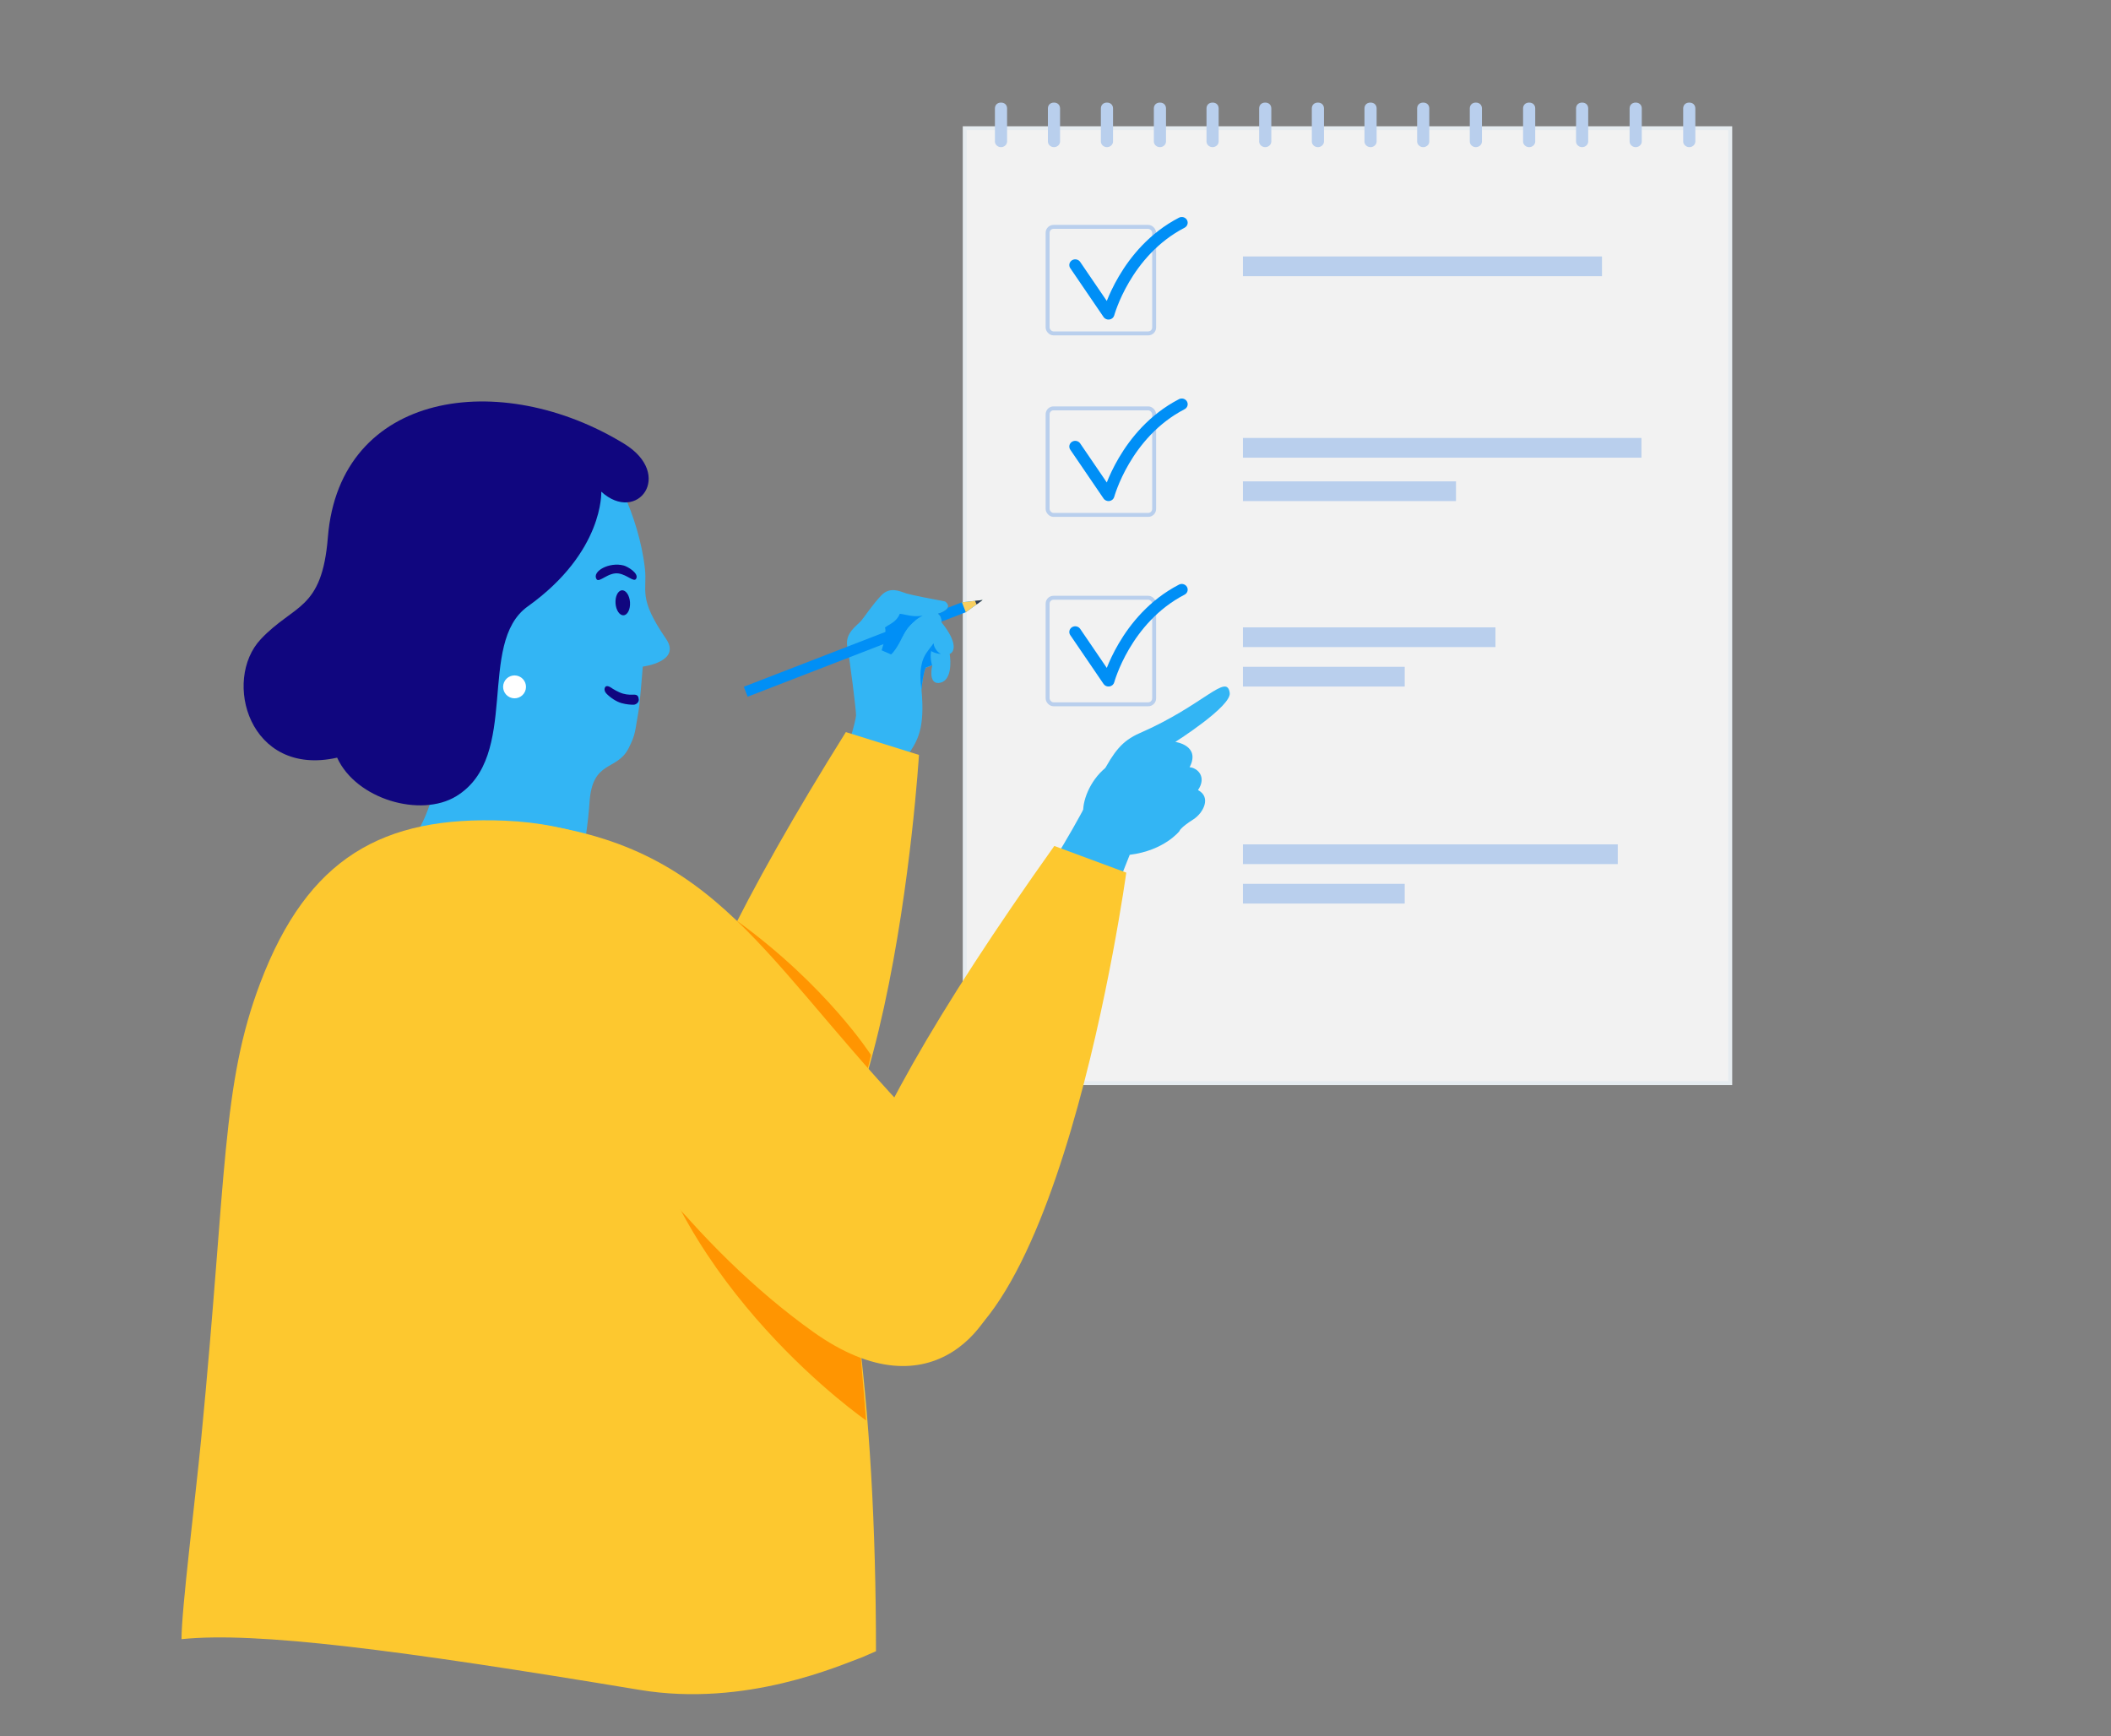 <?xml version="1.0" encoding="UTF-8"?>
<svg xmlns="http://www.w3.org/2000/svg" width="535" height="440" viewBox="0 0 535 440" fill="none">
  <rect x="0" y="0" width="535" height="440" fill="#808080" stroke="none"/>
  <rect x="244.5" y="32.5" width="194" height="242" fill="#F2F2F2" stroke="#E6ECF0"></rect>
  <rect x="315" y="65" width="91" height="5" fill="#B9CFED"></rect>
  <rect x="315" y="111" width="101" height="5" fill="#B9CFED"></rect>
  <rect x="315" y="159" width="64" height="5" fill="#B9CFED"></rect>
  <rect x="315" y="214" width="95" height="5" fill="#B9CFED"></rect>
  <rect x="315" y="122" width="54" height="5" fill="#B9CFED"></rect>
  <rect x="315" y="169" width="41" height="5" fill="#B9CFED"></rect>
  <rect x="315" y="224" width="41" height="5" fill="#B9CFED"></rect>
  <path fill-rule="evenodd" clip-rule="evenodd" d="M320.653 26C319.651 26 319.113 26.686 319.113 27.473V35.867C319.113 36.654 319.813 37.292 320.653 37.292C321.493 37.292 322.193 36.654 322.193 35.867V27.473C322.193 26.686 321.655 26 320.653 26Z" fill="#B9CFED"></path>
  <path fill-rule="evenodd" clip-rule="evenodd" d="M374.036 26C373.034 26 372.496 26.686 372.496 27.473V35.867C372.496 36.654 373.196 37.292 374.036 37.292C374.876 37.292 375.576 36.654 375.576 35.867V27.473C375.576 26.686 375.038 26 374.036 26Z" fill="#B9CFED"></path>
  <path fill-rule="evenodd" clip-rule="evenodd" d="M334.001 26C332.999 26 332.461 26.686 332.461 27.473V35.867C332.461 36.654 333.161 37.292 334.001 37.292C334.841 37.292 335.541 36.654 335.541 35.867V27.473C335.541 26.686 335.003 26 334.001 26Z" fill="#B9CFED"></path>
  <path fill-rule="evenodd" clip-rule="evenodd" d="M307.309 26C306.307 26 305.77 26.686 305.77 27.473V35.867C305.77 36.654 306.469 37.292 307.309 37.292C308.149 37.292 308.849 36.654 308.849 35.867V27.473C308.849 26.686 308.312 26 307.309 26Z" fill="#B9CFED"></path>
  <path fill-rule="evenodd" clip-rule="evenodd" d="M360.692 26C359.69 26 359.152 26.686 359.152 27.473V35.867C359.152 36.654 359.852 37.292 360.692 37.292C361.532 37.292 362.232 36.654 362.232 35.867V27.473C362.232 26.686 361.694 26 360.692 26Z" fill="#B9CFED"></path>
  <path fill-rule="evenodd" clip-rule="evenodd" d="M293.966 26C292.963 26 292.426 26.686 292.426 27.473V35.867C292.426 36.654 293.126 37.292 293.966 37.292C294.806 37.292 295.505 36.654 295.505 35.867V27.473C295.505 26.686 294.968 26 293.966 26Z" fill="#B9CFED"></path>
  <path fill-rule="evenodd" clip-rule="evenodd" d="M280.54 26C279.538 26 279 26.686 279 27.473V35.867C279 36.654 279.7 37.292 280.54 37.292C281.38 37.292 282.08 36.654 282.08 35.867V27.473C282.08 26.686 281.542 26 280.54 26Z" fill="#B9CFED"></path>
  <path fill-rule="evenodd" clip-rule="evenodd" d="M267.114 26C266.112 26 265.574 26.686 265.574 27.473V35.867C265.574 36.654 266.274 37.292 267.114 37.292C267.954 37.292 268.654 36.654 268.654 35.867V27.473C268.654 26.686 268.116 26 267.114 26Z" fill="#B9CFED"></path>
  <path fill-rule="evenodd" clip-rule="evenodd" d="M253.688 26C252.686 26 252.148 26.686 252.148 27.473V35.867C252.148 36.654 252.848 37.292 253.688 37.292C254.528 37.292 255.228 36.654 255.228 35.867V27.473C255.228 26.686 254.69 26 253.688 26Z" fill="#B9CFED"></path>
  <path fill-rule="evenodd" clip-rule="evenodd" d="M400.966 26C399.963 26 399.426 26.686 399.426 27.473V35.867C399.426 36.654 400.126 37.292 400.966 37.292C401.806 37.292 402.505 36.654 402.505 35.867V27.473C402.505 26.686 401.968 26 400.966 26Z" fill="#B9CFED"></path>
  <path fill-rule="evenodd" clip-rule="evenodd" d="M414.54 26C413.538 26 413 26.686 413 27.473V35.867C413 36.654 413.7 37.292 414.54 37.292C415.38 37.292 416.08 36.654 416.08 35.867V27.473C416.08 26.686 415.542 26 414.54 26Z" fill="#B9CFED"></path>
  <path fill-rule="evenodd" clip-rule="evenodd" d="M428.114 26C427.112 26 426.574 26.686 426.574 27.473V35.867C426.574 36.654 427.274 37.292 428.114 37.292C428.954 37.292 429.654 36.654 429.654 35.867V27.473C429.654 26.686 429.116 26 428.114 26Z" fill="#B9CFED"></path>
  <path fill-rule="evenodd" clip-rule="evenodd" d="M387.54 26C386.538 26 386 26.686 386 27.473V35.867C386 36.654 386.7 37.292 387.54 37.292C388.38 37.292 389.08 36.654 389.08 35.867V27.473C389.08 26.686 388.542 26 387.54 26Z" fill="#B9CFED"></path>
  <path fill-rule="evenodd" clip-rule="evenodd" d="M347.345 26C346.342 26 345.805 26.686 345.805 27.473V35.867C345.805 36.654 346.504 37.292 347.345 37.292C348.185 37.292 348.884 36.654 348.884 35.867V27.473C348.884 26.686 348.347 26 347.345 26Z" fill="#B9CFED"></path>
  <rect x="265.5" y="151.5" width="27" height="27" rx="1.5" stroke="#B9CFED"></rect>
  <rect x="265.5" y="103.5" width="27" height="27" rx="1.5" stroke="#B9CFED"></rect>
  <rect x="265.5" y="57.5" width="27" height="27" rx="1.5" stroke="#B9CFED"></rect>
  <path fill-rule="evenodd" clip-rule="evenodd" d="M300.821 55.761C301.213 56.463 300.94 57.339 300.21 57.717C293.372 61.258 288.91 66.79 286.145 71.497C284.767 73.844 283.823 75.967 283.225 77.498C282.926 78.262 282.715 78.877 282.579 79.297C282.511 79.506 282.462 79.667 282.431 79.772C282.416 79.825 282.405 79.864 282.398 79.888L282.391 79.914L282.39 79.918L282.389 79.918C282.24 80.471 281.767 80.888 281.182 80.981C280.596 81.074 280.009 80.826 279.683 80.348L271.246 67.967C270.792 67.3 270.985 66.405 271.677 65.967C272.37 65.529 273.3 65.715 273.754 66.382L280.497 76.277C281.141 74.654 282.125 72.474 283.534 70.075C286.465 65.083 291.284 59.059 298.789 55.173C299.519 54.795 300.428 55.058 300.821 55.761Z" fill="#008FF6"></path>
  <path fill-rule="evenodd" clip-rule="evenodd" d="M300.821 101.761C301.213 102.463 300.94 103.339 300.21 103.717C293.372 107.258 288.91 112.79 286.145 117.497C284.767 119.844 283.823 121.967 283.225 123.498C282.926 124.262 282.715 124.877 282.579 125.297C282.511 125.506 282.462 125.667 282.431 125.772C282.416 125.825 282.405 125.864 282.398 125.888L282.391 125.914L282.39 125.918L282.389 125.919C282.24 126.471 281.767 126.888 281.182 126.981C280.596 127.074 280.009 126.826 279.683 126.348L271.246 113.967C270.792 113.3 270.985 112.405 271.677 111.967C272.37 111.529 273.3 111.715 273.754 112.382L280.497 122.277C281.141 120.654 282.125 118.474 283.534 116.075C286.465 111.083 291.284 105.06 298.789 101.173C299.519 100.795 300.428 101.058 300.821 101.761Z" fill="#008FF6"></path>
  <path fill-rule="evenodd" clip-rule="evenodd" d="M300.821 148.761C301.213 149.463 300.94 150.339 300.21 150.717C293.372 154.258 288.91 159.79 286.145 164.497C284.767 166.844 283.823 168.967 283.225 170.498C282.926 171.262 282.715 171.877 282.579 172.297C282.511 172.506 282.462 172.667 282.431 172.772C282.416 172.825 282.405 172.864 282.398 172.888L282.391 172.914L282.39 172.918L282.389 172.919C282.24 173.471 281.767 173.888 281.182 173.981C280.596 174.074 280.009 173.826 279.683 173.348L271.246 160.967C270.792 160.3 270.985 159.405 271.677 158.967C272.37 158.529 273.3 158.715 273.754 159.382L280.497 169.277C281.141 167.654 282.125 165.474 283.534 163.075C286.465 158.083 291.284 152.06 298.789 148.173C299.519 147.795 300.428 148.058 300.821 148.761Z" fill="#008FF6"></path>
  <path d="M229.76 150.425C231.025 150.817 236.801 151.933 239.531 152.442C241.467 153.967 239.17 155.154 237.779 155.557C238.601 156.12 238.681 157.238 238.619 157.726C242.931 163.11 241.789 165.315 240.679 165.744C241.044 167.885 241.096 172.335 238.389 173.012C235.681 173.689 235.854 170.358 236.278 168.609L234.714 169.214C234.503 169.218 233.974 170.359 233.547 174.887C234.434 184.519 232.62 187.774 230.018 191.391C227.937 194.285 225.249 200.295 224.165 202.938C218.84 202.119 208.839 199.58 211.435 195.976C214.679 191.472 216.907 182.547 216.951 181.312C216.995 180.077 215.398 167.413 214.734 163.899C214.07 160.386 217.285 158.504 218.273 157.309C219.26 156.115 220.998 153.412 223.295 150.956C225.593 148.501 228.178 149.936 229.76 150.425Z" fill="#33B5F4"></path>
  <path d="M228.787 161.241C230.153 158.299 232.73 156.544 233.847 156.034C231.351 156.478 229.551 155.725 228.036 155.557C227.179 157.687 225.487 158.11 224.281 159.041C224.734 160.212 223.911 163.38 223.443 164.818L225.822 165.869C226.241 165.552 227.42 164.183 228.787 161.241Z" fill="#008FF6"></path>
  <path d="M238.472 165.729C237.212 165.172 236.701 163.751 236.565 163.103L235.91 164.955C235.91 164.955 236.945 165.682 238.472 165.729Z" fill="#008FF6"></path>
  <path d="M234.134 166.655C234.819 165.1 236.145 163.808 236.565 163.046L236.679 163.64C235.476 164.848 235.867 167.434 236.213 168.576L234.598 169.201C234.005 170.545 233.627 173.483 233.512 174.784C233.307 172.756 232.852 169.569 234.134 166.655Z" fill="#008FF6"></path>
  <path d="M231.937 157.239L188.507 174.054L189.483 176.576L228.676 161.401C228.676 161.401 229.429 159.929 230.007 159.146C230.636 158.293 231.937 157.239 231.937 157.239Z" fill="#008FF6"></path>
  <path d="M243.789 152.65L240.208 154.036C240.208 154.036 239.806 154.946 237.71 155.525C237.71 155.525 238.136 155.888 238.325 156.215C238.602 156.695 238.662 157.535 238.662 157.535L244.766 155.172L249.019 152.075L243.789 152.65Z" fill="#008FF6"></path>
  <path d="M243.791 152.649L249.02 152.074L244.767 155.171L243.791 152.649Z" fill="#F8CF5F"></path>
  <path d="M247.126 152.285L249.018 152.077L247.479 153.197L247.126 152.285Z" fill="#2B3A55"></path>
  <path d="M286.309 216.648L277.725 238.275C270.467 245.5 261.228 227.205 264.014 222.907C280.806 197.009 279.778 189.76 288.814 185.824C305.093 178.733 310.914 170.442 311.654 175.615C311.898 177.314 308.418 180.441 304.894 183.132C301.403 185.798 297.868 188.037 297.868 188.037C297.868 188.037 304.365 188.912 301.487 194.455C303.431 194.6 305.92 196.835 303.616 200.249C307.068 202.043 304.925 206.079 302.457 207.652C299.004 209.853 298.901 210.655 298.901 210.655C298.901 210.655 295.064 215.571 286.309 216.648Z" fill="#33B5F4"></path>
  <path d="M281.038 193.953C276.6 197.031 274.391 202.532 274.52 205.761L287.763 193.061C287.763 193.061 285.476 190.875 281.038 193.953Z" fill="#33B5F4"></path>
  <path d="M163.445 144.128C161.908 130.401 154.615 116.905 151.557 115.693C142.337 111.355 116.578 109.626 105.445 126.483C91.529 147.553 107.698 166.049 109.657 176.284C114.313 200.608 105.146 211.62 105.146 211.62L146.022 224.295C146.022 224.295 148.682 214.099 149.408 203.305C150.133 192.511 156.322 195.513 159.311 189.638C161.204 185.918 160.908 185.186 161.79 180.436C162.064 178.961 162.246 176.489 162.485 173.954C162.669 172 162.905 168.947 162.905 168.947C162.905 168.947 172.793 167.732 168.79 161.903C161.584 151.411 164.086 149.851 163.445 144.128Z" fill="#33B5F4"></path>
  <path d="M115.632 201.797C132.069 191.752 120.677 163.041 133.747 153.701C153.104 139.866 152.382 124.614 152.382 124.614C161.509 132.92 170.962 120.298 158.186 112.469C126.935 93.32 86.091 99.009 83.096 136.159C81.592 154.818 74.559 153.012 66.098 161.99C56.289 172.4 63.149 197.041 85.442 192.026C90.255 202.603 106.632 207.297 115.632 201.797Z" fill="#10067F"></path>
  <path d="M156.807 145.349C154.143 144.924 151.836 147.863 151.172 146.772C149.98 144.814 154.404 142.337 158.105 143.335C159.026 143.583 162.029 145.31 161.211 146.695C160.656 147.635 158.975 145.695 156.807 145.349Z" fill="#10067F"></path>
  <ellipse cx="157.831" cy="152.776" rx="1.838" ry="3.172" transform="rotate(-3.699 157.831 152.776)" fill="#10067F"></ellipse>
  <circle r="2.9" transform="matrix(-0.916 -0.402 -0.402 0.916 130.406 174.084)" fill="white"></circle>
  <path fill-rule="evenodd" clip-rule="evenodd" d="M222.004 418.5L218.574 419.999C213.004 422 189.149 432.787 162.128 428.301C100.759 418.112 64.859 413.479 46 415.441C45.981 408.065 49.5 380 51.004 364.5C57.504 297.5 56.102 275.041 66.004 249C77.99 217.478 96.918 206.696 128.003 208C196.535 210.875 222.004 293.059 222.004 418.5Z" fill="#FDC82F"></path>
  <path d="M218.004 341.999C190.524 317.177 152.901 230.259 161.506 276C171.006 326.5 219.502 360 219.502 360L218.004 341.999Z" fill="#FF9501"></path>
  <path d="M267.197 214.405C206.781 299.31 197.974 337.344 228.005 344.5C267.241 353.849 285.434 221.165 285.434 221.165L267.197 214.405Z" fill="#FDC82F"></path>
  <path d="M214.368 185.547C161.972 269.3 155.438 307.847 185.615 313.558C225.04 321.02 232.896 191.331 232.896 191.331L214.368 185.547Z" fill="#FDC82F"></path>
  <path d="M220.749 267.4C220.749 267.4 209.497 249.823 186.668 233.308L182.75 240.854L217.305 281.723L220.749 267.4Z" fill="#FF9501"></path>
  <path d="M206.002 337.5C236.717 359.44 253.343 334.632 254.504 321.5C257.507 287.5 248.457 309.4 236.504 288.5C195.004 246.5 184.503 215.91 137.001 209C107.395 204.694 146.504 295 206.002 337.5Z" fill="#FDC82F"></path>
  <path fill-rule="evenodd" clip-rule="evenodd" d="M153.433 174.072C153.933 173.474 155.281 174.562 155.281 174.562C155.281 174.562 156.708 175.463 157.904 175.804C159.084 176.141 160.12 176.072 160.597 176.057C161.717 176.022 161.831 176.675 161.889 177.314C161.953 178.015 161.164 178.589 160.632 178.606C159.97 178.627 158.755 178.555 157.461 178.186C156.183 177.821 154.652 176.804 153.642 175.738C153.251 175.325 153.012 174.575 153.433 174.072Z" fill="#10067F"></path>
</svg>
